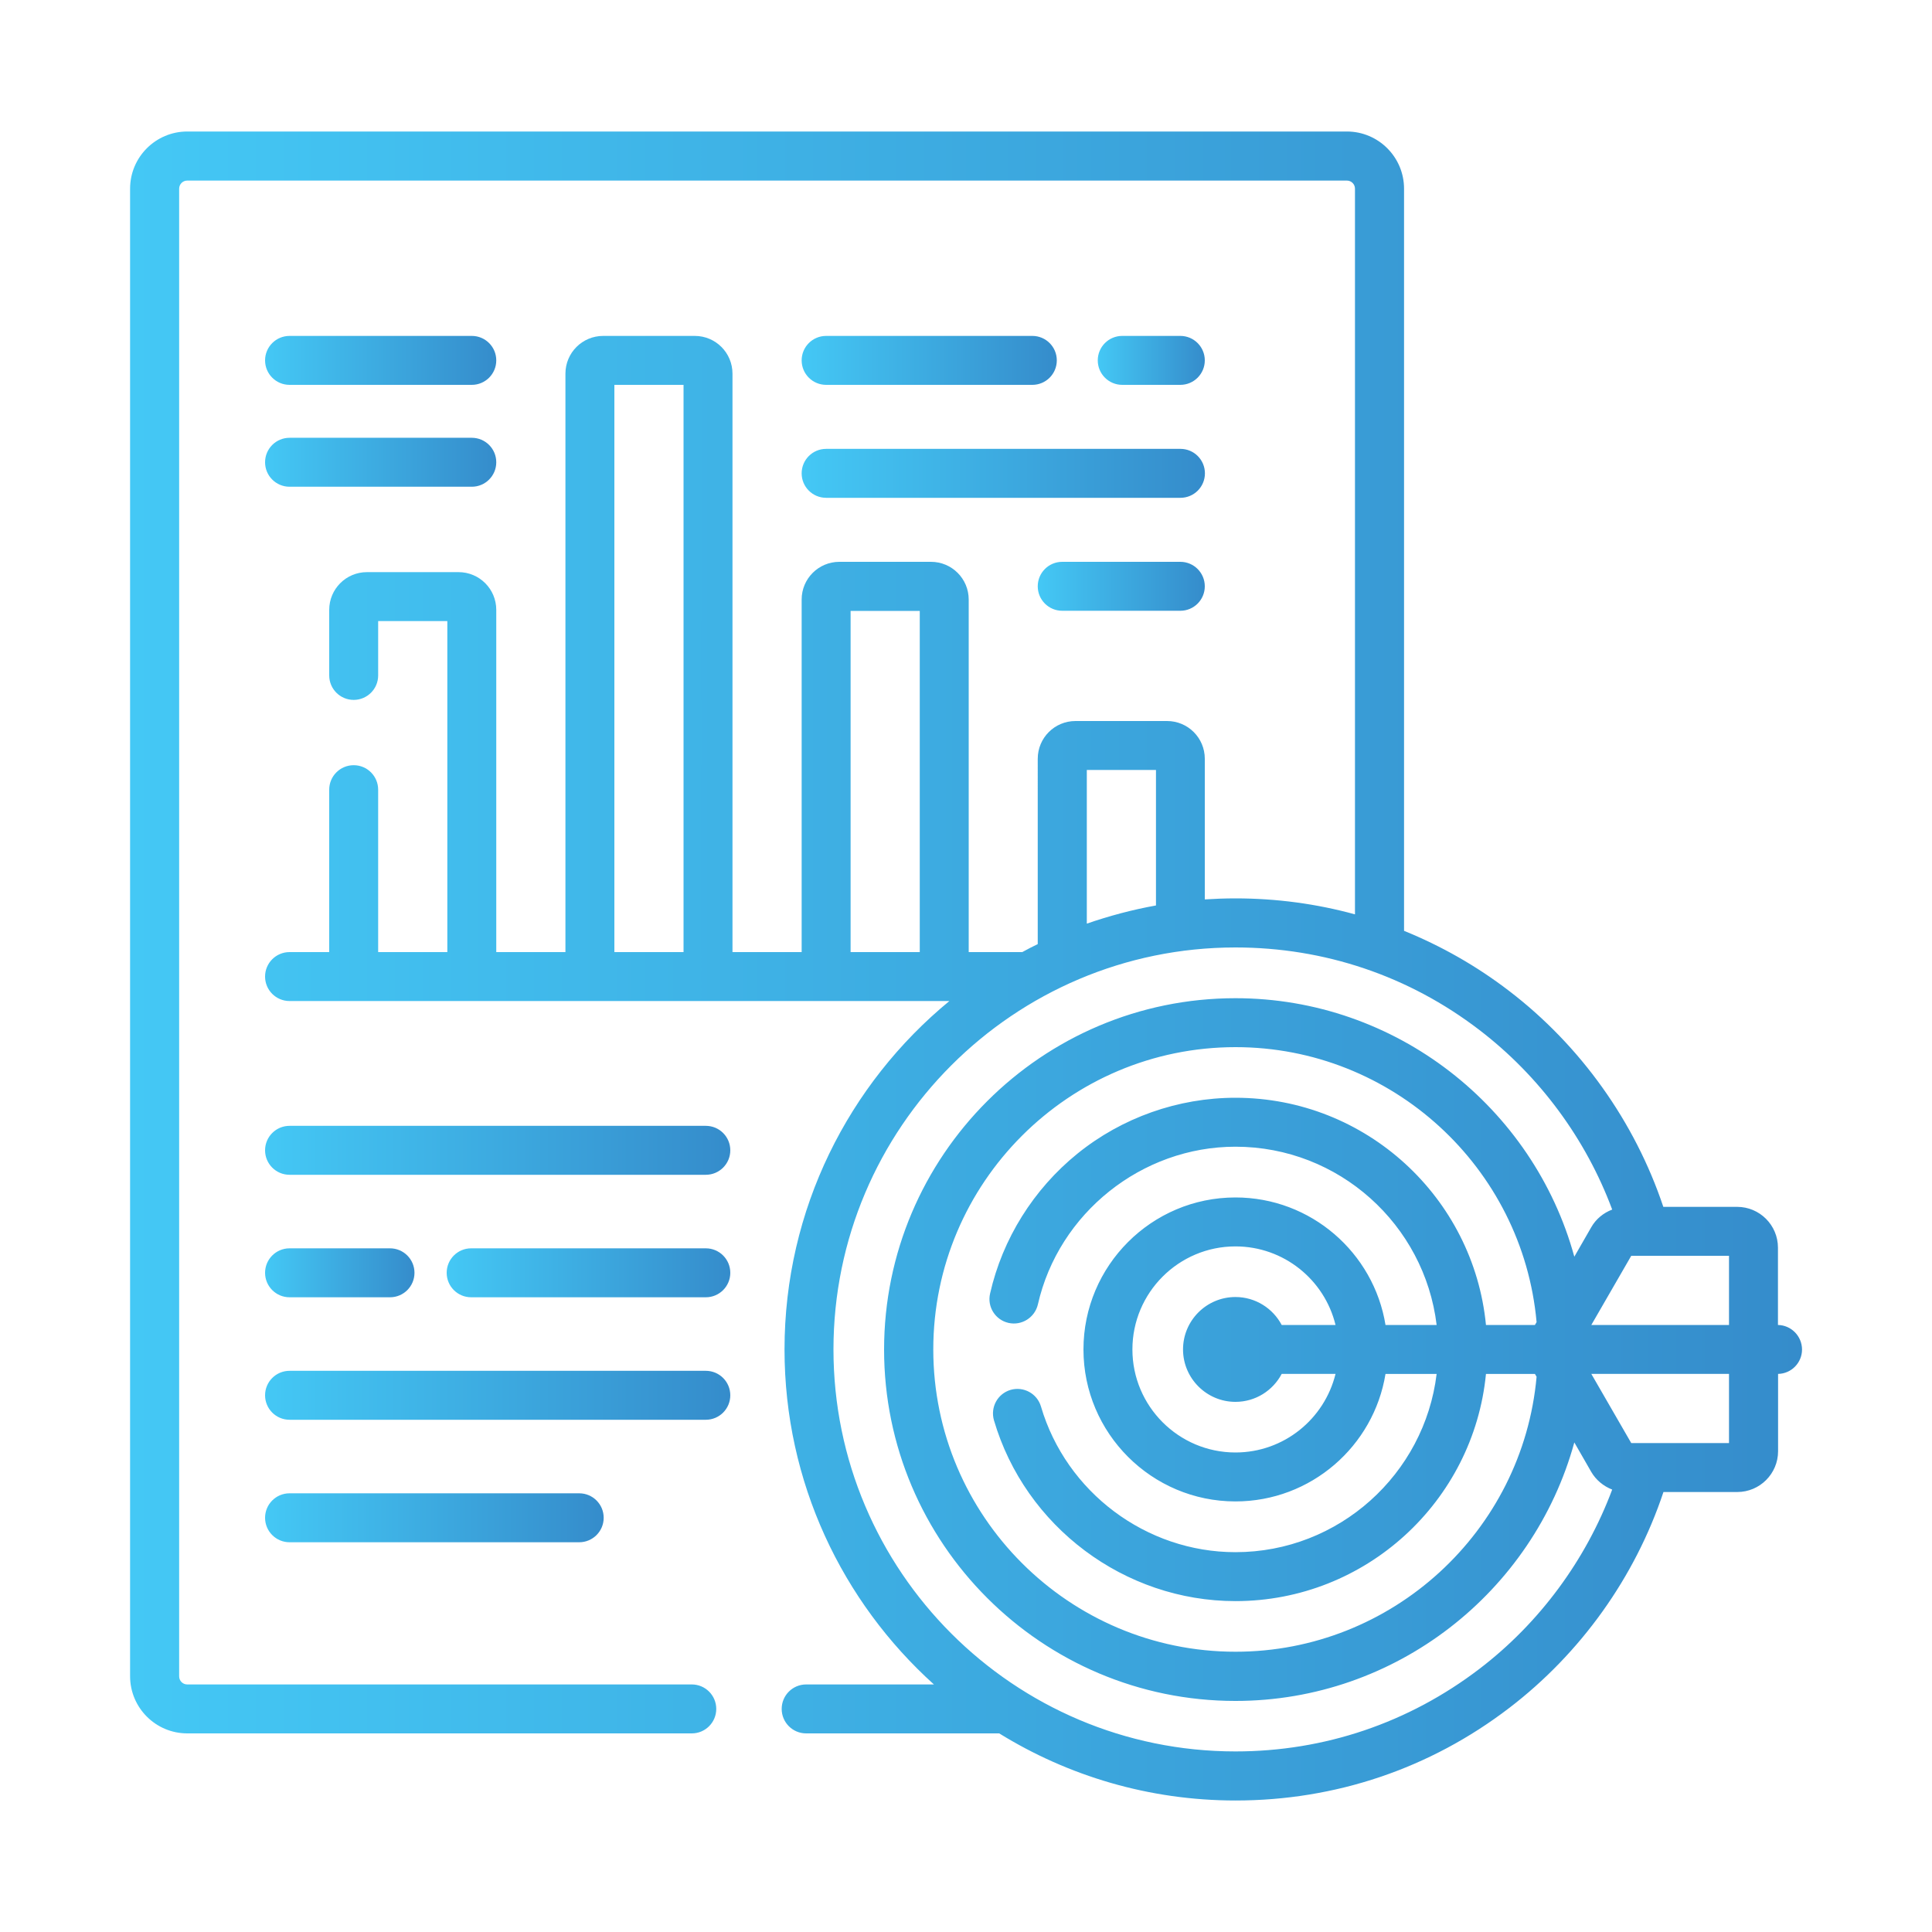 <?xml version="1.0" encoding="utf-8"?>
<!-- Generator: Adobe Illustrator 27.4.1, SVG Export Plug-In . SVG Version: 6.00 Build 0)  -->
<svg version="1.1" id="Layer_1" xmlns="http://www.w3.org/2000/svg" xmlns:xlink="http://www.w3.org/1999/xlink" x="0px" y="0px"
	 viewBox="0 0 150 150" style="enable-background:new 0 0 150 150;" xml:space="preserve">
<style type="text/css">
	.st0{fill:url(#SVGID_1_);}
	.st1{fill:url(#SVGID_00000067950723848474744410000005929355674101641915_);}
	.st2{fill-rule:evenodd;clip-rule:evenodd;fill:url(#SVGID_00000160170195954722163000000004952256207680852382_);}
	.st3{fill:url(#SVGID_00000085243823339569201790000000260372937746836918_);}
	.st4{fill:url(#SVGID_00000129916696589622261890000007003801806683908761_);}
	.st5{fill:url(#SVGID_00000138562912185362321780000001956894459769694131_);}
	.st6{fill:url(#SVGID_00000044859193925942727850000005195783183610622623_);}
	.st7{fill:url(#SVGID_00000054235842258379607910000008001345314330654600_);}
	.st8{fill:url(#SVGID_00000022554685884979834400000010745108033854426291_);}
	.st9{fill:url(#SVGID_00000119087123003085664140000009307161668532045489_);}
	.st10{fill:url(#SVGID_00000084502423245903696780000011593006586781664958_);}
	.st11{fill:url(#SVGID_00000042726535034574594580000005398940230789591208_);}
	.st12{fill:url(#SVGID_00000121987632124122694970000015974442854229061270_);}
	.st13{fill:url(#SVGID_00000011717389636004988850000011751803888139499407_);}
	.st14{fill:url(#SVGID_00000012466631151091387500000006436476024150824860_);}
	.st15{fill:url(#SVGID_00000162351490856051144270000007362075213010286252_);}
	.st16{fill:url(#SVGID_00000153690614840298831600000003008664843024427155_);}
	.st17{fill:url(#SVGID_00000132074975453074855440000012247687439802068159_);}
	.st18{fill:url(#SVGID_00000108279727040274342350000012995345561385923475_);}
	.st19{fill:url(#SVGID_00000024706950798072401940000012280271854263860618_);}
	.st20{fill:url(#SVGID_00000150814863208922794270000011152493994276563584_);}
	.st21{fill-rule:evenodd;clip-rule:evenodd;fill:url(#SVGID_00000032624325719886834570000017950500468737941141_);}
	.st22{fill:url(#SVGID_00000060003289572386845520000013685735407637473922_);}
	.st23{fill:url(#SVGID_00000075860397995130501710000012856275411199620789_);}
	.st24{fill:url(#SVGID_00000008853605612089929880000011767389766677117590_);}
	.st25{fill:url(#SVGID_00000165923908489802454870000013170477188862971521_);}
	.st26{fill:url(#SVGID_00000106137455296435328460000018310707885308778659_);}
	.st27{fill:url(#SVGID_00000062876429913671425950000011960042475868674702_);}
	.st28{fill:url(#SVGID_00000130620368961738768720000016284137244935927214_);}
	.st29{fill:url(#SVGID_00000011723243550510056500000002410886234210910640_);}
	.st30{fill:url(#SVGID_00000160173001402413348490000012796018035142045836_);}
	.st31{fill:url(#SVGID_00000161604476591877451650000007548736423930748093_);}
	.st32{fill:url(#SVGID_00000010988886445209075000000016340423353730055558_);}
	.st33{fill:url(#SVGID_00000055676580366923222750000007644985271524678843_);}
	.st34{fill:url(#SVGID_00000133491185390956417120000013960823213085421728_);}
	.st35{fill:#243C83;}
	.st36{fill:url(#SVGID_00000013904089452696725550000013460750839556997819_);}
	.st37{fill:url(#SVGID_00000128458320514507357770000017207465829391870634_);}
	.st38{fill:url(#SVGID_00000023978545758788316320000014521272266861567384_);}
	.st39{fill:url(#SVGID_00000116926681510431486200000005415169611549291690_);}
	.st40{fill:url(#SVGID_00000013155052166607470730000009315086132910304899_);}
	.st41{fill:url(#SVGID_00000157266631149278007850000004453959728985454722_);}
	.st42{fill:url(#SVGID_00000128480379156279732140000016494725114046257325_);}
	.st43{fill:url(#SVGID_00000083789589403623838970000018102278675568698551_);}
	.st44{fill:url(#SVGID_00000169534768195695815430000004986127645458162356_);}
	.st45{fill:url(#SVGID_00000041982737396334957460000015239170261993617053_);}
	.st46{fill:url(#SVGID_00000011751123906686539390000007302019635242359175_);}
	.st47{fill:url(#SVGID_00000031891333931397824040000000361577660516814252_);}
	.st48{fill:url(#SVGID_00000094605968487542377350000011291384155616806029_);}
	.st49{fill:url(#SVGID_00000136411120504847099240000005251943602106332079_);}
	.st50{fill:url(#SVGID_00000120521407524002595980000004411076114257463724_);}
	.st51{fill:url(#SVGID_00000096054731695897282770000010288990683901577346_);}
	.st52{fill:url(#SVGID_00000168092255529969940620000006734640011006300555_);}
	.st53{fill:url(#SVGID_00000015320912624387142760000012347892320317103502_);}
	.st54{fill-rule:evenodd;clip-rule:evenodd;fill:url(#SVGID_00000062182929209600549160000004716475937230887845_);}
	.st55{fill:url(#SVGID_00000077324775164342667740000014540491354685563273_);}
	.st56{fill:url(#SVGID_00000141413423010120800470000015010124255085764497_);}
	.st57{fill:url(#SVGID_00000109712683616329300250000006404455165969185968_);}
	.st58{fill:url(#SVGID_00000035527081438802896430000012199863273638888852_);}
	.st59{fill:url(#SVGID_00000014602892257091106740000013433765330992814264_);}
	.st60{fill:url(#SVGID_00000031916297178883435390000011101275769629426581_);}
	.st61{fill:url(#SVGID_00000152980894148399254580000016383454962416069804_);}
	.st62{fill:url(#SVGID_00000106828877662715219070000009847565139649590454_);}
	.st63{fill:url(#SVGID_00000166669362269197783660000016318866922038013374_);}
	.st64{fill:url(#SVGID_00000016033323815998764250000009725275099280634516_);}
	.st65{fill:url(#SVGID_00000170997447441986757930000011657931495636829606_);}
	.st66{fill:url(#SVGID_00000080927445413039375850000008444081543453544354_);}
	.st67{fill:url(#SVGID_00000041254852709066516630000010594833297045832092_);}
	.st68{fill:url(#SVGID_00000170237962099125735020000014301118677097462408_);}
	.st69{fill:url(#SVGID_00000089575252036383633270000014328190846942690750_);}
	.st70{fill:url(#SVGID_00000045587735839364170990000011635491717300158600_);}
	.st71{fill:url(#SVGID_00000008108388024475452910000014439211853355382183_);}
	.st72{fill:url(#SVGID_00000157282023484970529710000003926208995901285267_);}
	.st73{fill:url(#SVGID_00000169548561118233487800000010392799116810208431_);}
	.st74{fill:url(#SVGID_00000127723750414423500230000016901700645538467756_);}
	.st75{fill:url(#SVGID_00000125578792571655258410000000746442609369991556_);}
	.st76{fill:url(#SVGID_00000052094844441627809910000003851926764247471029_);}
	.st77{fill:url(#SVGID_00000129189809906564480540000005369439355723417480_);}
	.st78{fill:url(#SVGID_00000149351555628912544840000003634056000520670380_);}
	.st79{fill:url(#SVGID_00000040552456572770638050000010141490291596530877_);}
	.st80{fill:url(#SVGID_00000051378376713924876290000000899107160149149623_);}
	.st81{fill:url(#SVGID_00000085228311559606707850000012633069221885350313_);}
	.st82{fill:url(#SVGID_00000098192113486064157620000013612815041479910076_);}
	.st83{fill:url(#SVGID_00000085251844339654120630000007434401377197150372_);}
	.st84{fill:url(#SVGID_00000118381145009855870810000016093369635603755707_);}
	.st85{fill:url(#SVGID_00000024683251824763839470000011059110213557555641_);}
	.st86{fill:url(#SVGID_00000097488336167663546050000014469849562820225160_);}
	.st87{fill:url(#SVGID_00000031206166264267141360000016964586316938964098_);}
	.st88{fill:url(#SVGID_00000057833446890902478090000017578560064490349230_);}
	.st89{fill:url(#SVGID_00000129195961379936910850000016372368434478077323_);}
	.st90{fill:url(#SVGID_00000155862196387371240180000003554213364977543601_);}
	.st91{fill:url(#SVGID_00000004521721459986578020000001628171420739980965_);}
	.st92{fill:url(#SVGID_00000030464619202931464950000016014536844326631809_);}
	.st93{fill:url(#SVGID_00000013884576802484002030000010281627358580106130_);}
	.st94{fill:url(#SVGID_00000067218476077922374310000001723981585031828382_);}
	.st95{fill:url(#SVGID_00000039842501765216907170000014121182703615383222_);}
	.st96{fill:url(#SVGID_00000047773371847751779340000012947554918872208772_);}
	.st97{fill:url(#SVGID_00000127002274266411296430000015502957819701504938_);}
	.st98{fill:url(#SVGID_00000082345372725270813580000013173961470300425385_);}
	.st99{fill:url(#SVGID_00000034079052616326852930000003230962852611733395_);}
	.st100{fill:url(#SVGID_00000085242648211814771910000018311454444028480415_);}
	.st101{fill:url(#SVGID_00000043458585770265510570000007075953198964861103_);}
	.st102{fill:url(#SVGID_00000149343897616876011680000016319872483933280444_);}
	.st103{fill:url(#SVGID_00000173162622035236965510000002962256809584590745_);}
	.st104{fill:url(#SVGID_00000183221534159516868970000010249576725944116911_);}
	.st105{fill:url(#SVGID_00000055703551741615992340000012536936672400078471_);}
	.st106{fill:url(#SVGID_00000032639186158572419430000009903498364198882478_);}
	.st107{fill:url(#SVGID_00000131326799997651273310000007185728606802475960_);}
	.st108{fill:url(#SVGID_00000098900236559322665780000003803335881730355118_);}
	.st109{fill:url(#SVGID_00000095319381894875262100000007980034099749055667_);}
	.st110{fill:url(#SVGID_00000057110204083636088990000000431060630221409464_);}
	.st111{fill:url(#SVGID_00000098910276135548444010000016296548279006010044_);}
	.st112{fill:url(#SVGID_00000056409121650715733670000003456644547248380296_);}
	.st113{fill:url(#SVGID_00000072985661872914485780000012592726600337512594_);}
	.st114{fill:url(#SVGID_00000007430672108352665410000011606266469814811788_);}
	.st115{fill:url(#SVGID_00000111901501444036897530000009454842228629034924_);}
	.st116{fill:url(#SVGID_00000075863192511012659610000010564267891813159568_);}
	.st117{fill:url(#SVGID_00000116210612806663369190000014246231207105510308_);}
	.st118{fill:url(#SVGID_00000034805623522605375460000000112923614794839205_);}
	.st119{fill:url(#SVGID_00000179608628883000387950000013181336309568133282_);}
	.st120{fill:url(#SVGID_00000108989981011825425550000015668090415463114370_);}
	.st121{fill:url(#SVGID_00000183230107233804341000000000966923410398978971_);}
	.st122{fill:url(#SVGID_00000179634649243382986180000007487247178903371418_);}
	.st123{fill:url(#SVGID_00000054981824229870112400000011809783266453179265_);}
	.st124{fill:url(#SVGID_00000155132000854588958380000006340861535102676129_);}
	.st125{fill:url(#SVGID_00000072265966160459434770000006251339916683270035_);}
	.st126{fill:url(#SVGID_00000057852630130896980900000015626034758977256111_);}
	.st127{fill:url(#SVGID_00000142172981812417009240000011186316942738745527_);}
	.st128{fill:url(#SVGID_00000033357045654720705530000000170891820247046800_);}
	.st129{fill:url(#SVGID_00000157988211939981147600000009343276760108819876_);}
	.st130{fill:url(#SVGID_00000064352791569555425120000015010250486371816347_);}
	.st131{fill:url(#SVGID_00000018216726318955753440000010487604108319005593_);}
	.st132{fill:url(#SVGID_00000033359163022347429830000017320735957260041633_);}
	.st133{fill:url(#SVGID_00000040539964862355771290000017600315452984667782_);}
	.st134{fill:url(#SVGID_00000065758268821771292830000011081905053327157183_);}
	.st135{fill:url(#SVGID_00000176018276120424521670000000505044011371355544_);}
	.st136{fill:url(#SVGID_00000054977671305096808270000004192168539863361703_);}
	.st137{fill:url(#SVGID_00000157297685708428984190000000628322910588933293_);}
	.st138{fill:url(#SVGID_00000094579041138387489820000016860615622335280293_);}
	.st139{fill:url(#SVGID_00000017494772296393462850000007840973554355071114_);}
	.st140{fill:url(#SVGID_00000104692649513034617400000006415291102706100121_);}
	.st141{fill:url(#SVGID_00000018916723012203279070000008491277745022902692_);}
	.st142{fill:url(#SVGID_00000160182072560824550710000005912872792087111084_);}
	.st143{fill:url(#SVGID_00000178901023537535675780000018251484601116749211_);}
	.st144{fill:url(#SVGID_00000110454195573408967470000010075668972101772680_);}
	.st145{fill:url(#SVGID_00000169545873016612163050000004013479087450716586_);}
	.st146{fill:url(#SVGID_00000095321285922681495010000009679097810355987095_);}
	.st147{fill:url(#SVGID_00000076565241233370331320000011494139510574087821_);}
	.st148{fill:url(#SVGID_00000024697064788471714210000017151203432117538947_);}
	.st149{fill:url(#SVGID_00000116201505860149365360000011367038674289707666_);}
	.st150{fill:url(#SVGID_00000031189717744784710430000012661251910409936055_);}
	.st151{fill:url(#SVGID_00000090272201319884746390000001197073618083940255_);}
	.st152{fill:url(#SVGID_00000112615503978753043010000004160026001009827202_);}
	.st153{fill:url(#SVGID_00000054958581743450073250000017924390379564979880_);}
	.st154{fill:url(#SVGID_00000005243138156027199780000013365267673231278768_);}
	.st155{fill:url(#SVGID_00000132772732992871318260000003851318662584100267_);}
	.st156{fill:url(#SVGID_00000003793574473989179440000014890029180572966047_);}
	.st157{fill:url(#SVGID_00000051343206943278507580000011036842653645372804_);}
	.st158{fill-rule:evenodd;clip-rule:evenodd;fill:url(#SVGID_00000012463341815156155560000017461891609587374976_);}
	.st159{fill:url(#SVGID_00000128472504776468664800000002516362162167063487_);}
	.st160{fill:url(#SVGID_00000180330406302394513340000011684607206704325808_);}
	.st161{fill:url(#SVGID_00000142884331783871203990000001004247855276489136_);}
	.st162{fill:url(#SVGID_00000000921787244131430960000009811990511877675158_);}
	.st163{fill:url(#SVGID_00000039839584081159768850000014629359848967661744_);}
	.st164{fill:url(#SVGID_00000003794886900853212120000017388194670641802420_);}
	.st165{fill:url(#SVGID_00000009551063111724156160000004460266562419246468_);}
	.st166{fill:url(#SVGID_00000091013205721090835960000001313294016882515594_);}
	.st167{fill:url(#SVGID_00000026121386224254590250000006603645054969257912_);}
	.st168{fill:url(#SVGID_00000181087992240360727040000008668349729991540881_);}
	.st169{fill:url(#SVGID_00000112605870893613906710000008859585223142264448_);}
	.st170{fill:url(#SVGID_00000134949016320256007840000009294690391043779222_);}
	.st171{fill:url(#SVGID_00000073686838014394427520000006676849974699806642_);}
	.st172{fill:url(#SVGID_00000147190659972396463840000001378744102010679452_);}
	.st173{fill:url(#SVGID_00000038387249001358343820000015249076068992845985_);}
	.st174{fill:url(#SVGID_00000003092551563349454540000015630587307088904894_);}
	.st175{fill:url(#SVGID_00000154392758760608916670000002356826430580924831_);}
	.st176{fill:url(#SVGID_00000105403586015750671570000016464013821642787514_);}
	.st177{fill:url(#SVGID_00000159457796614637660220000005112439685953164432_);}
	.st178{fill:url(#SVGID_00000049187009613417275430000015840573078189412523_);}
	.st179{fill:url(#SVGID_00000173870798552372648690000018266907130036962439_);}
	.st180{fill:url(#SVGID_00000170959605491749928570000013513843754273339822_);}
	.st181{fill:url(#SVGID_00000009574874135702013900000009190502454368365733_);}
	.st182{fill:url(#SVGID_00000065076149662602231470000001750628498621789628_);}
	.st183{fill:url(#SVGID_00000016065711658598455960000016902272917830430104_);}
	.st184{fill:url(#SVGID_00000182506990171572931010000003001314805748011193_);}
	.st185{fill:url(#SVGID_00000006671420194999211340000001831152144815989894_);}
	.st186{fill:url(#SVGID_00000164513620356759800900000010387947467454580115_);}
	.st187{fill:url(#SVGID_00000046300987687436234390000013210067007331973515_);}
	.st188{fill:url(#SVGID_00000134210813062994169160000005264038939489973656_);}
	.st189{fill:url(#SVGID_00000094612770685286256590000009695929064789389738_);}
	.st190{fill:url(#SVGID_00000083808963308749891260000009096347217778243208_);}
	.st191{fill:url(#SVGID_00000024706557195091581210000000944854136662742161_);}
	.st192{fill:url(#SVGID_00000112598807272224556240000005297886648560442288_);}
	.st193{fill:url(#SVGID_00000056408890039632900490000014588241460816176292_);}
	.st194{fill:url(#SVGID_00000120532985962458245430000010817091764624441777_);}
	.st195{fill:url(#SVGID_00000003787414392376423330000001054515687832722099_);}
	.st196{fill:url(#SVGID_00000026140397582472728780000012812816511154524574_);}
	.st197{fill:url(#SVGID_00000051358946400464041130000017760259048955257007_);}
	.st198{fill:url(#SVGID_00000155844586275993728270000006030436942660744866_);}
	.st199{fill:url(#SVGID_00000003075357198439193010000014724347555370000798_);}
	.st200{fill:url(#SVGID_00000105393096015352534190000018072235918483812505_);}
	.st201{fill:url(#SVGID_00000148619223988099187580000004354380414714310055_);}
	.st202{fill:url(#SVGID_00000152232254389633965730000008287234360847975842_);}
	.st203{fill:url(#SVGID_00000054250072279105287200000018022229837662138282_);}
	.st204{fill:url(#SVGID_00000070839363616239776770000004357924047011042237_);}
	.st205{fill:url(#SVGID_00000165934392069395481360000004718763286960921236_);}
	.st206{fill:url(#SVGID_00000181780220179318953830000018164419956458372225_);}
	.st207{fill:url(#SVGID_00000145038008852573718040000009821990622967716002_);}
	.st208{fill:url(#SVGID_00000059291139495416642030000003003971119393032322_);}
	.st209{fill:url(#SVGID_00000098217665745303443240000016167245695944436402_);}
	.st210{fill:url(#SVGID_00000053513950580988220700000010140153099895505335_);}
	.st211{fill:url(#SVGID_00000161604790321751697940000001392858236641028504_);}
	.st212{fill:url(#SVGID_00000086650498521704345740000010627446260566946944_);}
	.st213{fill:url(#SVGID_00000110439712914949165910000001283733056596397995_);}
	.st214{fill:url(#SVGID_00000129898989084354553550000012832919744472344492_);}
	.st215{fill:url(#SVGID_00000012456129951183075710000007218017534998049681_);}
	.st216{fill:url(#SVGID_00000116195159758984607320000013801105096711609507_);}
	.st217{fill:url(#SVGID_00000072991169434859350250000013885537616038905017_);}
	.st218{fill:url(#SVGID_00000027573537926893463650000003707624068956342967_);}
	.st219{fill:url(#SVGID_00000086667094874837825720000006146372776240136064_);}
	.st220{fill:url(#SVGID_00000014633634224514226040000004833825172113091492_);}
	.st221{fill:url(#SVGID_00000102531967946164314110000007490989665915904413_);}
	.st222{fill:url(#SVGID_00000075863786215796199450000017000540669582226358_);}
	.st223{fill:url(#SVGID_00000114782092733142687720000017953537788510902920_);}
	.st224{fill:url(#SVGID_00000021116010029135956900000013519899187804837054_);}
	.st225{fill:url(#SVGID_00000097478294789782948070000009723592978745960354_);}
	.st226{fill:url(#SVGID_00000127026975592520086560000011243976267508876450_);}
	.st227{fill:url(#SVGID_00000179623072921575229870000017709003661997911483_);}
	.st228{fill:url(#SVGID_00000035507733996172504100000011084755052631785868_);}
	.st229{fill:url(#SVGID_00000023280074600826658650000007437089033847253674_);}
	.st230{fill:url(#SVGID_00000115482623822711904960000015723026290481797506_);}
	.st231{fill:url(#SVGID_00000149370243279931886540000004267457388286375082_);}
	.st232{fill:url(#SVGID_00000103967189847564425200000005145166466192644026_);}
	.st233{fill:url(#SVGID_00000107571105523835451980000000421764464384387481_);}
	.st234{fill:url(#SVGID_00000019649893435970852420000008778625101597200773_);}
	.st235{fill:url(#SVGID_00000008862579446771119790000013248835043220831104_);}
	.st236{fill:url(#SVGID_00000107570099318747569150000012867729172371556754_);}
	.st237{fill:url(#SVGID_00000108292159647836172180000000332638585509687686_);}
	.st238{fill:url(#SVGID_00000047017624779629871040000013133768888209657236_);}
	.st239{fill:url(#SVGID_00000052104065835180422660000012468355745877475217_);}
	.st240{fill-rule:evenodd;clip-rule:evenodd;fill:url(#SVGID_00000029761730213748401380000004483210632838090376_);}
	.st241{fill:url(#SVGID_00000072971133461916430580000008270738253280733824_);}
	.st242{fill:url(#SVGID_00000125571625200262143380000009369997592258439321_);}
	.st243{fill:url(#SVGID_00000091011331977976363250000006431678290192554419_);}
	.st244{fill:url(#SVGID_00000098943801743462367680000017720057835417185956_);}
	.st245{fill:url(#SVGID_00000090268551205490073780000009045664510246607030_);}
	.st246{fill:url(#SVGID_00000083064639719025197580000010404069719852733315_);}
	.st247{fill:url(#SVGID_00000015343457117445415060000004140638878518903736_);}
	.st248{fill:url(#SVGID_00000008867637523286138340000010629673939872442506_);}
	.st249{fill:url(#SVGID_00000123406280965431354050000008524009475154932919_);}
	.st250{fill:url(#SVGID_00000088819871512532976750000001928995763677409443_);}
	.st251{fill:url(#SVGID_00000121237999457252206540000016952273413144085632_);}
	.st252{fill:url(#SVGID_00000137103622248244279340000011667173461190043834_);}
	.st253{fill:url(#SVGID_00000156584543904811035770000012923302565750190745_);}
	.st254{fill:url(#SVGID_00000076603220401627980970000002021346948626130595_);}
	.st255{fill:url(#SVGID_00000168814936785137412850000000077458620418373813_);}
	.st256{fill:url(#SVGID_00000068656183780291585210000017123799614841186471_);}
	.st257{fill:url(#SVGID_00000096769411689587164320000001596497662635657097_);}
	.st258{fill:url(#SVGID_00000085962200960250218890000001854159543665092797_);}
	.st259{fill:url(#SVGID_00000087389296415175570010000001571735939332832386_);}
	.st260{fill:url(#SVGID_00000026149731284751662560000005979703647847829430_);}
	.st261{fill:url(#SVGID_00000064323841778017094700000000593984490673768118_);}
	.st262{fill:url(#SVGID_00000022560257755101514240000015726867200027799484_);}
	.st263{fill:url(#SVGID_00000007409914864353818460000009361245244937059752_);}
	.st264{fill:url(#SVGID_00000051342628969783305630000007429265315978863286_);}
	.st265{fill:url(#SVGID_00000121253192697657020410000001843783890134644354_);}
	.st266{fill:url(#SVGID_00000088119962452452567830000002621568564038357164_);}
	.st267{fill:url(#SVGID_00000089539751927056479640000017346704359505738395_);}
	.st268{fill:url(#SVGID_00000101090505719260725600000007250403504946534288_);}
	.st269{fill:url(#SVGID_00000129194089639640899360000010315970654474403977_);}
	.st270{fill:url(#SVGID_00000150097894036945140220000001705932864805993370_);}
	.st271{fill:url(#SVGID_00000051348680803729530190000015219802235773228718_);}
	.st272{fill:url(#SVGID_00000119118675434642138400000016199729224255243145_);}
	.st273{fill:url(#SVGID_00000034059004367417294890000013234330581673447605_);}
	.st274{fill:url(#SVGID_00000011735218800600691860000011786152541423907236_);}
	.st275{fill:url(#SVGID_00000015340979078522773710000001089328651992318888_);}
	.st276{fill:url(#SVGID_00000011021701839086802420000017233427702930953612_);}
	.st277{fill:url(#SVGID_00000058567541769072718580000004557098461229786527_);}
	.st278{fill:url(#SVGID_00000095320576652687902400000008913586658113180587_);}
	.st279{fill:url(#SVGID_00000151538695059480973550000007304513404010715780_);}
	.st280{fill:url(#SVGID_00000178899395154562408050000002082170532111401600_);}
	.st281{fill:url(#SVGID_00000072271309815115452010000006121036192380368574_);}
	.st282{fill:url(#SVGID_00000099649724761777770020000012057213231555611564_);}
	.st283{fill:url(#SVGID_00000056427469297532707300000003721028492210340285_);}
	.st284{fill:url(#SVGID_00000052798081998315371110000013560795501777637514_);}
	.st285{fill:url(#SVGID_00000006693217924432665880000013840104332509541054_);}
	.st286{fill:url(#SVGID_00000028306936462035751440000013053721727113289352_);}
	.st287{fill-rule:evenodd;clip-rule:evenodd;fill:url(#SVGID_00000145740446425049861850000000848897083404138415_);}
	.st288{fill-rule:evenodd;clip-rule:evenodd;fill:url(#SVGID_00000047753517840344171050000002785419656380527294_);}
	.st289{fill-rule:evenodd;clip-rule:evenodd;fill:url(#SVGID_00000065791529459474864750000010846724566304236161_);}
	.st290{fill-rule:evenodd;clip-rule:evenodd;fill:url(#SVGID_00000026143100106370256920000015107566563036051386_);}
	.st291{fill-rule:evenodd;clip-rule:evenodd;fill:url(#SVGID_00000167370901614931355650000001468203784926014107_);}
	.st292{fill:url(#SVGID_00000085241903830398686960000018334537609600057016_);}
	.st293{fill:url(#SVGID_00000005247531289951393600000016872225758810055058_);}
	.st294{fill:url(#SVGID_00000116917123222097049110000017405266268956526217_);}
	.st295{fill:url(#SVGID_00000045616771679138366520000011390660444030591118_);}
	.st296{fill:url(#SVGID_00000057830312248533184430000017343444734621313710_);}
	.st297{fill:url(#SVGID_00000049919310871710803200000007164638934708092822_);}
	.st298{fill:url(#SVGID_00000078729345781366546760000002200353388316317084_);}
	.st299{fill:url(#SVGID_00000010296581532596134720000000247938842403648139_);}
	.st300{fill:url(#SVGID_00000098915634384150221460000013914955284856009605_);}
	.st301{fill:url(#SVGID_00000130617227599602169750000001604230258903942570_);}
	.st302{fill:url(#SVGID_00000170969944478827672870000004042834723060440710_);}
	.st303{fill:url(#SVGID_00000057828615973244887270000006943426013843688609_);}
	.st304{fill:url(#SVGID_00000070105227927637901760000015596738973001402531_);}
	.st305{fill:url(#SVGID_00000170958678748391019070000009640921432768577194_);}
	.st306{fill:url(#SVGID_00000083808757313793050540000010257059425388629428_);}
	.st307{fill:url(#SVGID_00000036952810261990503890000003799175260113446805_);}
	.st308{fill:url(#SVGID_00000080898912957266981710000010189482184344294814_);}
	.st309{fill:url(#SVGID_00000123409897300510060350000014021938320618850444_);}
	.st310{fill:url(#SVGID_00000106114404315268229380000002725116268266366340_);}
	.st311{fill:url(#SVGID_00000121983136350959011010000012273761173745517970_);}
	.st312{fill:url(#SVGID_00000001635562455120218670000007798846267993958530_);}
	.st313{fill:url(#SVGID_00000168115107587885566230000001626021197954853770_);}
	.st314{fill:url(#SVGID_00000042737481196661541280000005509896217509329580_);}
	.st315{fill:url(#SVGID_00000111907478852672282880000017195623360628703672_);}
	.st316{fill:url(#SVGID_00000123408495294607430330000003973760084145678984_);}
	.st317{fill:url(#SVGID_00000031207636728948124440000006195506065927759775_);}
	.st318{fill:url(#SVGID_00000049213978792461529660000016532517475274539668_);}
	.st319{fill:url(#SVGID_00000050638328830820836390000009240042762868516265_);}
	.st320{fill:url(#SVGID_00000106857971686520545160000008584963171821219514_);}
	.st321{fill:url(#SVGID_00000116942478729520678960000007979626833593409959_);}
	.st322{fill:url(#SVGID_00000170981581331982978430000009558472428369994117_);}
	.st323{fill:url(#SVGID_00000056389244562532159470000001705092006709223354_);}
	.st324{fill:url(#SVGID_00000109716276846983967290000015734671036579891850_);}
	.st325{fill:url(#SVGID_00000182497519931055123450000017715350856017666959_);}
	.st326{fill:url(#SVGID_00000107560029568176493070000008289359106162360999_);}
	.st327{fill:url(#SVGID_00000096039973019182219110000016534429545005115582_);}
	.st328{fill:url(#SVGID_00000150807462466732180010000016439154070400592015_);}
	.st329{fill:url(#SVGID_00000059297406626499550310000011639812706694697404_);}
	.st330{fill:url(#SVGID_00000086665552067229371570000004117397397467253158_);}
	.st331{fill:url(#SVGID_00000182491287990059778130000014397120619068967609_);}
	.st332{fill:url(#SVGID_00000030459714228690246550000003840586308796216982_);}
	.st333{fill:url(#SVGID_00000166651063093416221110000002204158586780166569_);}
	.st334{fill:url(#SVGID_00000097459795931455425540000012781803750782384040_);}
	.st335{fill:url(#SVGID_00000104694497629010558380000008151787792961913776_);}
	.st336{fill:url(#SVGID_00000157309866363580258230000009046698321053392534_);}
	.st337{fill:url(#SVGID_00000113340138436921636980000001272865133759385730_);}
	.st338{fill:url(#SVGID_00000163785982361996713930000016759903272094871949_);}
	.st339{fill:url(#SVGID_00000123423612960737350780000000302416747450947501_);}
	.st340{fill:url(#SVGID_00000020396984605212154780000016967754458203316629_);}
	.st341{fill:url(#SVGID_00000039826976440410906000000018151005713825782664_);}
	.st342{fill:url(#SVGID_00000013187914687079695280000016261921731751208890_);}
	.st343{fill:url(#SVGID_00000018919215821820476890000002723041643058090394_);}
	.st344{fill:url(#SVGID_00000181774655097759055830000007714798244380575902_);}
	.st345{fill:url(#SVGID_00000137096438101426782800000002461774862399945881_);}
	.st346{fill:url(#SVGID_00000009559623732281122880000002246207842503027896_);}
	.st347{fill:url(#SVGID_00000147935326488695686440000013322079157252280767_);}
	.st348{fill:url(#SVGID_00000179625532987047870270000011015324985852052886_);}
	.st349{fill:url(#SVGID_00000103960658544574158400000016912559538089949063_);}
	.st350{fill:url(#SVGID_00000018951080490921181270000004667375922556887735_);}
	.st351{fill:url(#SVGID_00000151513583247420816860000015745620065973319575_);}
	.st352{fill:url(#SVGID_00000111908719084169062790000013426395797532923070_);}
	.st353{fill:url(#SVGID_00000162329117549687717450000002277188705309111971_);}
	.st354{fill:url(#SVGID_00000144303069860995121950000007058896842121068975_);}
	.st355{fill:url(#SVGID_00000168839121585157023570000003004765621733602198_);}
	.st356{fill:url(#SVGID_00000023269217885954316670000008713236801832163749_);}
	.st357{fill:url(#SVGID_00000124861446360187530030000000562075787349573772_);}
	.st358{fill:url(#SVGID_00000004544419282230081240000015502202384708374718_);}
	.st359{fill:url(#SVGID_00000062901463588555540460000002866958372417205139_);}
	.st360{fill:url(#SVGID_00000122715063082451609080000003142103713541070521_);}
	.st361{fill:url(#SVGID_00000000216620217075836990000007784556720192085383_);}
	.st362{fill:url(#SVGID_00000068672157266745639590000008011663559592575136_);}
	.st363{fill:url(#SVGID_00000139997329678224730700000014832606621043749269_);}
	.st364{fill:url(#SVGID_00000040565409351601481090000004745838630240639146_);}
	.st365{fill:url(#SVGID_00000109020131031596146280000005805707121968658851_);}
	.st366{fill:url(#SVGID_00000082362873476627246990000010464333728965500312_);}
	.st367{fill:url(#SVGID_00000022562384015698621330000012202834698929404043_);}
	.st368{fill:url(#SVGID_00000011018104718976475000000016539576364283179938_);}
	.st369{fill:url(#SVGID_00000155851583375132847500000014448759717215077808_);}
	.st370{fill:url(#SVGID_00000002351615940635578390000009333218924480549820_);}
	.st371{fill:url(#SVGID_00000162319035365984006870000004236613736576965544_);}
	.st372{fill:url(#SVGID_00000041265462355121632480000011191203957122378145_);}
	.st373{fill:url(#SVGID_00000089551887620193567330000016338122651504481722_);}
	.st374{fill:url(#SVGID_00000094577572347413504890000007373800596919600032_);}
	.st375{fill:url(#SVGID_00000150068203363960764850000016741157008590825394_);}
	.st376{fill:url(#SVGID_00000183927383773378358920000000834022303924411010_);}
	.st377{fill:url(#SVGID_00000100370986921521786000000005458470652297700527_);}
	.st378{fill:url(#SVGID_00000178199002132640586460000017755278526017012894_);}
	.st379{fill:url(#SVGID_00000001647683614151805360000005213977022694587838_);}
	.st380{fill:url(#SVGID_00000141435297235926904410000006779413981561858448_);}
	.st381{fill:url(#SVGID_00000155142500238876102830000013895392954140641697_);}
	.st382{fill:url(#SVGID_00000127729764177385371730000016837952074674991524_);}
	.st383{fill:url(#SVGID_00000016765156049462401030000010116028953137904262_);}
	.st384{fill:url(#SVGID_00000075867503270556237060000014933341862780086173_);}
	.st385{fill:url(#SVGID_00000140711981394334173800000000800462293667533964_);}
	.st386{fill:url(#SVGID_00000129915090204314921830000015038434821627721634_);}
	.st387{fill:url(#SVGID_00000138568902464094606770000005668733627142127795_);}
	.st388{fill:url(#SVGID_00000019648582276593679510000002520100750268571550_);}
	.st389{fill:url(#SVGID_00000072259039048145156890000000765607872091984771_);}
	.st390{fill:url(#SVGID_00000165218001293086398990000009513002605512110507_);}
	.st391{fill:url(#SVGID_00000092441302185364576380000010754036302288368769_);}
	.st392{fill:url(#SVGID_00000127739099643093075480000004543475929129888641_);}
	.st393{fill:url(#SVGID_00000163067568226892214040000008235986055634076550_);}
	.st394{fill:url(#SVGID_00000171696279416509448490000014285799526847248796_);}
	.st395{fill:url(#SVGID_00000073719292272164060300000010827020262130324614_);}
	.st396{fill:url(#SVGID_00000006694665674371611970000016946972953365195176_);}
	.st397{fill:url(#SVGID_00000023263363041608280790000006171305278823964322_);}
	.st398{fill:url(#SVGID_00000144316777214009999420000016510210322981654460_);}
	.st399{fill:url(#SVGID_00000034806368322326843680000017263550414581803915_);}
	.st400{fill:url(#SVGID_00000080207275133960538590000013038757298688533414_);}
	.st401{fill:url(#SVGID_00000049926865185983669930000005906172907610077355_);}
	.st402{fill:url(#SVGID_00000138553432411175756900000016489454573581162144_);}
	.st403{fill:url(#SVGID_00000129197754540372475240000002342469606546049180_);}
	.st404{fill:url(#SVGID_00000099653669621596415990000010326137596895869073_);}
	.st405{fill:url(#SVGID_00000163041159095454579090000001013927754247454867_);}
	.st406{fill:#FFFFFF;}
	.st407{fill:url(#SVGID_00000039106744279426723070000003313458559139252622_);}
	.st408{fill:url(#SVGID_00000007424048642962095260000014748041914026567586_);}
	.st409{fill:url(#SVGID_00000183248407022782703380000008191885100417972376_);}
	.st410{fill:url(#SVGID_00000047766745000271157990000003124988961968415153_);}
	.st411{fill:url(#SVGID_00000049903201535075082460000013680938464942116238_);}
	.st412{fill:url(#SVGID_00000103964791648825422630000002498704008946640278_);}
	.st413{fill:url(#SVGID_00000005241561862783630820000008296097449211805077_);}
	.st414{fill:url(#SVGID_00000057864276258629695180000001194784778023575740_);}
	.st415{fill:url(#SVGID_00000102521723406730319110000003568302058335915910_);}
	.st416{opacity:0.5;fill:url(#SVGID_00000040543293816408284210000012453895587219349645_);}
	.st417{fill:url(#SVGID_00000080191674749689034760000007303811036855906952_);}
	.st418{fill:url(#SVGID_00000093893328734708551450000017946342383582889398_);}
	.st419{fill:url(#SVGID_00000179632787251131048220000000620654428067506106_);}
	.st420{fill:url(#SVGID_00000134216420816355608490000016345491817919312273_);}
	.st421{fill:#253C83;}
	.st422{fill:url(#SVGID_00000129167296038107467490000009351105021325083530_);}
	.st423{opacity:0.5;fill:url(#SVGID_00000029014969729532262570000012299600054743914173_);}
	.st424{fill:#27397C;}
	.st425{opacity:0.5;}
	.st426{fill:url(#SVGID_00000026153111220966895880000017045943754491889848_);}
	.st427{fill:url(#SVGID_00000000937640436824512620000008942562498008159634_);}
	.st428{fill:url(#SVGID_00000152249729267354519150000005744257063914466470_);}
	.st429{fill:url(#SVGID_00000145745734653748061350000005452550919714148999_);}
	.st430{fill:url(#SVGID_00000128457813374504852540000000469785100172281222_);}
	.st431{opacity:0.42;fill:#B3B2B3;}
	.st432{fill:#232162;}
	.st433{opacity:0.7;fill:url(#SVGID_00000075868632578427435230000002269030874529040565_);}
	.st434{opacity:0.7;fill:url(#SVGID_00000128483963421754882450000012823878614100918462_);}
	.st435{fill:url(#SVGID_00000110466674225345377000000000914146412644526776_);}
	.st436{fill:#253D81;}
	.st437{fill:url(#SVGID_00000136408825667358865600000009553453668614958003_);}
	.st438{opacity:0.31;fill:#B3B2B3;}
	.st439{fill:url(#SVGID_00000066499462651184461850000012982407720679558020_);}
	.st440{fill:url(#SVGID_00000059290371359712247160000018068587387339788210_);}
	.st441{fill:url(#SVGID_00000027575551042718740820000015220157025982950785_);}
	.st442{fill:url(#SVGID_00000094577904968306479460000000865625189086421947_);}
	.st443{fill:url(#SVGID_00000112613160357923908370000007173373259602389947_);}
	.st444{fill:url(#SVGID_00000181079060346886716730000000776719892172565668_);}
	.st445{fill:url(#SVGID_00000052793151024450088410000011945382788576981411_);}
	.st446{fill:url(#SVGID_00000034805136777025260600000018235194742770915251_);}
	.st447{fill:url(#SVGID_00000180344881440844981810000016824976723079493790_);}
	.st448{fill:url(#SVGID_00000151519095593380469890000000317236987359488958_);}
	.st449{fill:url(#SVGID_00000121998022206047674130000010037034385772574850_);}
	.st450{fill:url(#SVGID_00000071517933661452515010000008094914243677851777_);}
	.st451{fill:url(#SVGID_00000101792078754249566370000009651256843952848778_);}
	.st452{fill:url(#SVGID_00000051348577262840604310000006700178322232844719_);}
	.st453{fill:url(#SVGID_00000111913294229541531790000000626502255896047522_);}
	.st454{fill:url(#SVGID_00000167388147423226112690000016414531216280077226_);}
	.st455{fill:url(#SVGID_00000047047271152593397890000004795149729175467432_);}
	.st456{fill:url(#SVGID_00000036249423791835151270000004369876877789512867_);}
	.st457{fill:url(#SVGID_00000001661771516575704810000001705727571192303780_);}
	.st458{fill:url(#SVGID_00000030482764460397590780000000332337158294988697_);}
	.st459{fill:url(#SVGID_00000093871937501128326950000015704512877604889733_);}
	.st460{fill:url(#SVGID_00000036253537716177056850000002545844981010422192_);}
	.st461{fill-rule:evenodd;clip-rule:evenodd;fill:url(#SVGID_00000068649422198970533620000006553352378577239484_);}
	.st462{fill:url(#XMLID_00000153702231622473107150000014954926427752498843_);}
	.st463{fill:url(#XMLID_00000106862574050603076110000008829150259639331253_);}
	.st464{fill:url(#XMLID_00000038386263495743072790000009145229684964560263_);}
	.st465{fill:url(#XMLID_00000047026495410225946880000013816671699404957861_);}
	.st466{fill:url(#XMLID_00000053507922870850114150000013650243856195371694_);}
	.st467{fill:url(#XMLID_00000089565331925838686650000007494251329636359346_);}
	.st468{fill:url(#XMLID_00000006704264140041457570000011510489548533896853_);}
	.st469{fill:url(#XMLID_00000027591432128885532270000013895935342100836750_);}
	.st470{fill:url(#XMLID_00000148620314445048032660000009938529814367089579_);}
	.st471{fill:url(#XMLID_00000165219436015648099640000017949429357734717333_);}
	.st472{fill:url(#XMLID_00000166650855023055438740000002003914316386197436_);}
	.st473{fill:url(#XMLID_00000060738428828132462710000000447992072503649924_);}
	.st474{fill:url(#XMLID_00000127760399523167559100000015562205194237600959_);}
	.st475{fill:url(#XMLID_00000134231879347369166290000012048984737441465257_);}
	.st476{fill:url(#XMLID_00000165235772596041488800000002952928247392474269_);}
	.st477{fill:url(#XMLID_00000172414575750136039910000006825710736677931421_);}
	.st478{fill:url(#XMLID_00000108999696962259790560000018070880518258507700_);}
	.st479{fill:url(#SVGID_00000054959396711961390350000006771707480140817578_);}
	.st480{fill:url(#SVGID_00000061432556217744659070000008502582142581520826_);}
	.st481{fill:url(#SVGID_00000016077621146176040500000010257184560679573150_);}
	.st482{fill:url(#SVGID_00000125579851920339397240000001145996753249042110_);}
	.st483{fill:url(#SVGID_00000005241389407418878760000007366250671362077087_);}
	.st484{fill:url(#SVGID_00000049194002814809493830000005488652999735720078_);}
	.st485{fill:url(#SVGID_00000097482641677808855300000011269070655540235709_);}
	.st486{fill:url(#SVGID_00000142151276106239237000000003139040607673119877_);}
	.st487{fill:url(#SVGID_00000129206119454497831640000004188375338942008741_);}
	.st488{fill:url(#SVGID_00000101783193328903780170000018217049583706072500_);}
	.st489{fill:url(#SVGID_00000054964135732128040110000015892189232928417690_);}
	.st490{fill:url(#SVGID_00000106120223912119752100000002085642237508799399_);}
	.st491{fill:url(#SVGID_00000142156851583245241960000017001120674751851440_);}
	.st492{fill:url(#SVGID_00000158720429696075861000000007249271136379597216_);}
	.st493{fill:url(#SVGID_00000090262737423538143350000003493139939372306330_);}
	.st494{fill:url(#SVGID_00000052073827417057507370000013057268813990450571_);}
	.st495{fill:url(#SVGID_00000108999861672903787130000013297332064529755296_);}
	.st496{fill:url(#SVGID_00000152961057989818416950000004805514281368399021_);}
	.st497{fill:url(#SVGID_00000036239253031591478040000011627338145539082155_);}
	.st498{fill:url(#SVGID_00000069367109678336222100000005876277605307469975_);}
	.st499{fill:url(#SVGID_00000137122748383086498370000013373087615759015863_);}
	.st500{fill:url(#SVGID_00000160904823900156103380000016392781717079983249_);}
	.st501{fill:url(#SVGID_00000013905350592150790840000014807238453909090480_);}
	.st502{fill:url(#SVGID_00000128457234687073612790000011785935679201462456_);}
	.st503{fill:url(#SVGID_00000090270896912293149590000001346403439545947295_);}
	.st504{fill:url(#SVGID_00000173121238929754902660000010769872320944732846_);}
	.st505{fill:url(#SVGID_00000123438016778435786000000007005488506404095908_);}
	.st506{fill:url(#SVGID_00000044164703131878523150000004462757433643720838_);}
	.st507{fill:url(#SVGID_00000119808733218289710160000005010650490783762342_);}
	.st508{fill:url(#SVGID_00000102534922214374747310000000627926031497447321_);}
	.st509{fill:url(#SVGID_00000103251245075829024950000008730408737146033567_);}
	.st510{fill:url(#SVGID_00000183250438538948397510000017369251162208641424_);}
	.st511{fill:url(#SVGID_00000011724702896019766100000000232749556605687192_);}
	.st512{fill:url(#SVGID_00000054242912351844339270000010080582866801590657_);}
	.st513{fill:url(#SVGID_00000019658663254983899490000015210834965406906013_);}
	.st514{fill:url(#SVGID_00000130609626158143339910000015565982343360093094_);}
	.st515{fill:url(#SVGID_00000083797503858257382440000013418610955851155865_);}
	.st516{fill:url(#SVGID_00000039127353056345505170000011373707694565003670_);}
	.st517{fill:url(#SVGID_00000055678444406866966600000002413046026084757663_);}
	.st518{fill:url(#SVGID_00000137104171174456730100000013194066528609385603_);}
	.st519{fill:url(#SVGID_00000183927646995237829940000005656941090226000303_);}
	.st520{fill:url(#SVGID_00000180341896163367368930000015919406659321733041_);}
	.st521{fill:url(#SVGID_00000011012152517007749730000015490327221112798624_);}
	.st522{fill:url(#SVGID_00000054964063876384943640000011634316667822210466_);}
	.st523{fill:url(#SVGID_00000078762272677165910010000018329343178149941126_);}
	.st524{fill:url(#SVGID_00000090279021178893262840000012033095573704725377_);}
	.st525{fill:url(#SVGID_00000062154333741581752850000009717552387800071841_);}
	.st526{fill:url(#SVGID_00000066505861634094776690000001176543561109197494_);}
	.st527{fill:url(#SVGID_00000173844572707054761170000011384773198606806957_);}
	.st528{fill:url(#SVGID_00000146459561784656948960000008804675111989321654_);}
	.st529{fill:url(#SVGID_00000084505552160937746530000014809587898751027121_);}
	.st530{fill:url(#SVGID_00000106825966895252189170000014923986135967431583_);}
	.st531{fill:url(#SVGID_00000074437228871911342220000002195229840605600656_);}
	.st532{fill:url(#SVGID_00000011728494638035035610000014215351639975447445_);}
	.st533{fill:url(#SVGID_00000158004009273914080190000004697357038053531303_);}
	.st534{fill:url(#SVGID_00000082350913268135037490000003802214433138107557_);}
	.st535{fill:url(#SVGID_00000127738232315643924810000004738822654835182478_);}
	.st536{fill:url(#SVGID_00000104701853567350823990000008765833700267408003_);}
	.st537{fill:url(#SVGID_00000057837519188745969340000005697928836265410192_);}
	.st538{fill:url(#SVGID_00000013185680881032423080000017735603219057007011_);}
	.st539{fill:url(#SVGID_00000048502829969953677490000012469467997469336477_);}
	.st540{fill:url(#SVGID_00000089551978800138220350000006161014175745059763_);}
	.st541{fill:url(#SVGID_00000052809288570126595660000009608201347174981513_);}
	.st542{fill:url(#SVGID_00000121961332395458851600000010566776599750114718_);}
	.st543{fill:url(#SVGID_00000031918961823870513990000011311623445620889481_);}
	.st544{fill:url(#SVGID_00000176021024568419609050000005787843151998182030_);}
	.st545{fill-rule:evenodd;clip-rule:evenodd;fill:url(#SVGID_00000093876997228200613730000002572389143587996581_);}
	.st546{fill-rule:evenodd;clip-rule:evenodd;fill:url(#SVGID_00000074442984379851824990000015761938928813297591_);}
	.st547{fill:url(#SVGID_00000059278324783041719090000003027311552111788690_);}
	.st548{fill:url(#SVGID_00000066514222176851205410000016514216902091446190_);}
	.st549{fill:url(#SVGID_00000031170854677862488970000002418535833549398948_);}
	.st550{fill:url(#SVGID_00000048489630112739882520000015056770216983787420_);}
	.st551{fill:url(#SVGID_00000022549487850519192830000011797680286451082887_);}
	.st552{fill:url(#SVGID_00000087404861692995703930000015391887609131345285_);}
	.st553{fill:url(#SVGID_00000064326813119303754580000017367051937061684380_);}
	.st554{fill:url(#SVGID_00000034059380833264026930000017785870966228812436_);}
	.st555{fill:url(#SVGID_00000124864418923478376570000018096885106944445607_);}
	.st556{fill:url(#SVGID_00000177459631748839724810000005878573634787395770_);}
	.st557{fill:url(#SVGID_00000067936202745001621530000004790729795859590562_);}
	.st558{opacity:0.5;fill:url(#SVGID_00000156566894553719566820000013483689068294842298_);}
	.st559{fill:url(#SVGID_00000076585772978605629180000007549651523163870625_);}
	.st560{fill:url(#SVGID_00000168077708385855582940000014438800611173859203_);}
	.st561{fill:url(#SVGID_00000052784148225624256470000010090788255410446469_);}
	.st562{fill:url(#SVGID_00000147221297852849578360000010514887226740465047_);}
	.st563{fill:url(#SVGID_00000069371859368903820170000006792439693176017830_);}
	.st564{opacity:0.5;fill:url(#SVGID_00000027582294907144008300000007446426532824737711_);}
	.st565{fill:url(#SVGID_00000167373658548432010280000013350917640721806781_);}
	.st566{fill:url(#SVGID_00000030488327717476588850000009831841207754662279_);}
	.st567{fill:url(#SVGID_00000161624910433420881810000008639528497556196499_);}
	.st568{fill:url(#SVGID_00000149377328260288404840000012971426555697250224_);}
	.st569{fill:url(#SVGID_00000080171461755575997690000008444686811824695691_);}
	.st570{opacity:0.7;fill:url(#SVGID_00000109708543378493384360000002740791490469964426_);}
	.st571{opacity:0.7;fill:url(#SVGID_00000057126209990838001370000011961224830243039926_);}
	.st572{fill:url(#SVGID_00000084527137542011923410000017269195050121988275_);}
	.st573{fill:url(#SVGID_00000155828161308439799720000000437902611227004349_);}
	.st574{fill:url(#SVGID_00000037672172599114540950000003520128944115560094_);}
</style>
<g>
	<g>
		<linearGradient id="SVGID_1_" gradientUnits="userSpaceOnUse" x1="62.237" y1="27.983" x2="82.049" y2="27.983">
			<stop  offset="0" style="stop-color:#44C8F5"/>
			<stop  offset="1" style="stop-color:#358CCB"/>
		</linearGradient>
		<path class="st0" d="M64.14,29.88h16.01c1.05,0,1.9-0.85,1.9-1.9s-0.85-1.9-1.9-1.9H64.14c-1.05,0-1.9,0.85-1.9,1.9
			S63.09,29.88,64.14,29.88L64.14,29.88z"/>
		
			<linearGradient id="SVGID_00000181065161536654341890000014224596344863904446_" gradientUnits="userSpaceOnUse" x1="20.579" y1="27.983" x2="38.534" y2="27.983">
			<stop  offset="0" style="stop-color:#44C8F5"/>
			<stop  offset="1" style="stop-color:#358CCB"/>
		</linearGradient>
		<path style="fill:url(#SVGID_00000181065161536654341890000014224596344863904446_);" d="M22.48,29.88h14.15
			c1.05,0,1.9-0.85,1.9-1.9s-0.85-1.9-1.9-1.9H22.48c-1.05,0-1.9,0.85-1.9,1.9S21.43,29.88,22.48,29.88z"/>
		
			<linearGradient id="SVGID_00000042714262605454305580000008972558097034774147_" gradientUnits="userSpaceOnUse" x1="20.579" y1="35.892" x2="38.534" y2="35.892">
			<stop  offset="0" style="stop-color:#44C8F5"/>
			<stop  offset="1" style="stop-color:#358CCB"/>
		</linearGradient>
		<path style="fill:url(#SVGID_00000042714262605454305580000008972558097034774147_);" d="M22.48,37.79h14.15
			c1.05,0,1.9-0.85,1.9-1.9c0-1.05-0.85-1.9-1.9-1.9H22.48c-1.05,0-1.9,0.85-1.9,1.9C20.58,36.94,21.43,37.79,22.48,37.79z"/>
		
			<linearGradient id="SVGID_00000063629191932473733970000010089648086698800297_" gradientUnits="userSpaceOnUse" x1="85.23" y1="27.983" x2="93.545" y2="27.983">
			<stop  offset="0" style="stop-color:#44C8F5"/>
			<stop  offset="1" style="stop-color:#358CCB"/>
		</linearGradient>
		<path style="fill:url(#SVGID_00000063629191932473733970000010089648086698800297_);" d="M91.64,29.88c1.05,0,1.9-0.85,1.9-1.9
			s-0.85-1.9-1.9-1.9h-4.51c-1.05,0-1.9,0.85-1.9,1.9s0.85,1.9,1.9,1.9H91.64z"/>
		
			<linearGradient id="SVGID_00000026154029285667367520000000429358499708051367_" gradientUnits="userSpaceOnUse" x1="62.237" y1="36.754" x2="93.545" y2="36.754">
			<stop  offset="0" style="stop-color:#44C8F5"/>
			<stop  offset="1" style="stop-color:#358CCB"/>
		</linearGradient>
		<path style="fill:url(#SVGID_00000026154029285667367520000000429358499708051367_);" d="M64.14,38.65h27.51
			c1.05,0,1.9-0.85,1.9-1.9s-0.85-1.9-1.9-1.9H64.14c-1.05,0-1.9,0.85-1.9,1.9S63.09,38.65,64.14,38.65L64.14,38.65z"/>
		
			<linearGradient id="SVGID_00000167378203063084732960000016198317202788213380_" gradientUnits="userSpaceOnUse" x1="80.574" y1="45.524" x2="93.545" y2="45.524">
			<stop  offset="0" style="stop-color:#44C8F5"/>
			<stop  offset="1" style="stop-color:#358CCB"/>
		</linearGradient>
		<path style="fill:url(#SVGID_00000167378203063084732960000016198317202788213380_);" d="M91.64,43.62h-9.17
			c-1.05,0-1.9,0.85-1.9,1.9s0.85,1.9,1.9,1.9h9.17c1.05,0,1.9-0.85,1.9-1.9S92.69,43.62,91.64,43.62z"/>
		
			<linearGradient id="SVGID_00000128484358862657890330000007941814777656797847_" gradientUnits="userSpaceOnUse" x1="34.683" y1="98.823" x2="56.705" y2="98.823">
			<stop  offset="0" style="stop-color:#44C8F5"/>
			<stop  offset="1" style="stop-color:#358CCB"/>
		</linearGradient>
		<path style="fill:url(#SVGID_00000128484358862657890330000007941814777656797847_);" d="M54.8,96.92H36.58
			c-1.05,0-1.9,0.85-1.9,1.9s0.85,1.9,1.9,1.9H54.8c1.05,0,1.9-0.85,1.9-1.9S55.85,96.92,54.8,96.92z"/>
		
			<linearGradient id="SVGID_00000037671730625776193220000000001461937875249077_" gradientUnits="userSpaceOnUse" x1="20.579" y1="89.313" x2="56.705" y2="89.313">
			<stop  offset="0" style="stop-color:#44C8F5"/>
			<stop  offset="1" style="stop-color:#358CCB"/>
		</linearGradient>
		<path style="fill:url(#SVGID_00000037671730625776193220000000001461937875249077_);" d="M54.8,87.41H22.48
			c-1.05,0-1.9,0.85-1.9,1.9s0.85,1.9,1.9,1.9H54.8c1.05,0,1.9-0.85,1.9-1.9S55.85,87.41,54.8,87.41z"/>
		
			<linearGradient id="SVGID_00000101085705074955297040000010085593251961462948_" gradientUnits="userSpaceOnUse" x1="20.579" y1="98.823" x2="32.179" y2="98.823">
			<stop  offset="0" style="stop-color:#44C8F5"/>
			<stop  offset="1" style="stop-color:#358CCB"/>
		</linearGradient>
		<path style="fill:url(#SVGID_00000101085705074955297040000010085593251961462948_);" d="M22.48,100.72h7.8
			c1.05,0,1.9-0.85,1.9-1.9s-0.85-1.9-1.9-1.9h-7.8c-1.05,0-1.9,0.85-1.9,1.9S21.43,100.72,22.48,100.72z"/>
		
			<linearGradient id="SVGID_00000181773666615341178970000012635836501711125645_" gradientUnits="userSpaceOnUse" x1="20.579" y1="108.333" x2="56.705" y2="108.333">
			<stop  offset="0" style="stop-color:#44C8F5"/>
			<stop  offset="1" style="stop-color:#358CCB"/>
		</linearGradient>
		<path style="fill:url(#SVGID_00000181773666615341178970000012635836501711125645_);" d="M54.8,106.43H22.48
			c-1.05,0-1.9,0.85-1.9,1.9s0.85,1.9,1.9,1.9H54.8c1.05,0,1.9-0.85,1.9-1.9S55.85,106.43,54.8,106.43z"/>
		
			<linearGradient id="SVGID_00000114753601276398042500000006275784999021955200_" gradientUnits="userSpaceOnUse" x1="20.579" y1="117.843" x2="46.872" y2="117.843">
			<stop  offset="0" style="stop-color:#44C8F5"/>
			<stop  offset="1" style="stop-color:#358CCB"/>
		</linearGradient>
		<path style="fill:url(#SVGID_00000114753601276398042500000006275784999021955200_);" d="M22.48,115.94c-1.05,0-1.9,0.85-1.9,1.9
			s0.85,1.9,1.9,1.9h22.49c1.05,0,1.9-0.85,1.9-1.9s-0.85-1.9-1.9-1.9H22.48z"/>
		
			<linearGradient id="SVGID_00000005957456859996866480000002292153151944298686_" gradientUnits="userSpaceOnUse" x1="10.101" y1="75" x2="139.899" y2="75">
			<stop  offset="0" style="stop-color:#44C8F5"/>
			<stop  offset="1" style="stop-color:#358CCB"/>
		</linearGradient>
		<path style="fill:url(#SVGID_00000005957456859996866480000002292153151944298686_);" d="M138.04,102.87v-6
			c0-1.75-1.42-3.17-3.17-3.17h-5.73c-2.21-6.6-6.42-12.52-11.98-16.77c-2.53-1.94-5.27-3.49-8.15-4.66V14.65
			c0-2.45-1.99-4.44-4.44-4.44H14.54c-2.45,0-4.44,1.99-4.44,4.44v115.49c0,2.45,1.99,4.44,4.44,4.44h39.17c1.05,0,1.9-0.85,1.9-1.9
			c0-1.05-0.85-1.9-1.9-1.9H14.54c-0.35,0-0.63-0.28-0.63-0.63V14.65c0-0.35,0.28-0.63,0.63-0.63h90.03c0.35,0,0.63,0.28,0.63,0.63
			v56.34c-2.99-0.82-6.1-1.24-9.29-1.24c-0.8,0-1.59,0.03-2.37,0.08V58.91c0-1.62-1.31-2.93-2.93-2.93h-7.11
			c-1.62,0-2.93,1.31-2.93,2.93V73.3c-0.41,0.2-0.81,0.4-1.2,0.62h-4.16V46.55c0-1.62-1.31-2.93-2.93-2.93h-7.11
			c-1.62,0-2.93,1.31-2.93,2.93v27.37h-5.37V29.01c0-1.62-1.31-2.93-2.93-2.93h-7.11c-1.62,0-2.93,1.31-2.93,2.93v44.91h-5.37V47.35
			c0-1.62-1.31-2.93-2.93-2.93h-7.11c-1.62,0-2.93,1.31-2.93,2.93v5.09c0,1.05,0.85,1.9,1.9,1.9c1.05,0,1.9-0.85,1.9-1.9v-4.22h5.37
			v25.7h-5.37V61.31c0-1.05-0.85-1.9-1.9-1.9c-1.05,0-1.9,0.85-1.9,1.9v12.61h-3.08c-1.05,0-1.9,0.85-1.9,1.9s0.85,1.9,1.9,1.9
			h51.23c-7.81,6.43-12.8,16.16-12.8,27.05c0,10.31,4.48,19.59,11.6,26.01h-9.92c-1.05,0-1.9,0.85-1.9,1.9s0.85,1.9,1.9,1.9h14.99
			c5.34,3.3,11.63,5.21,18.35,5.21c7.75,0,15.1-2.48,21.24-7.18c5.56-4.25,9.78-10.16,11.98-16.77h5.73c1.75,0,3.17-1.42,3.17-3.17
			v-6c1.03-0.02,1.86-0.86,1.86-1.9C139.9,103.73,139.07,102.89,138.04,102.87L138.04,102.87z M53.07,73.92H47.7V29.88h5.37V73.92z
			 M71.41,73.92h-5.37V47.43h5.37V73.92z M84.38,59.78h5.37V70.3c-1.84,0.33-3.63,0.81-5.37,1.41L84.38,59.78z M114.85,129.58
			c-5.48,4.18-12.02,6.4-18.93,6.4c-17.21,0-31.21-14-31.21-31.21s14-31.21,31.21-31.21c6.91,0,13.46,2.21,18.93,6.4
			c4.68,3.58,8.28,8.47,10.32,13.95c-0.68,0.26-1.26,0.73-1.63,1.38c0,0,0,0,0,0l-1.31,2.28c-3.18-11.6-13.85-20.07-26.31-20.07
			c-15.04,0-27.28,12.24-27.28,27.28s12.24,27.28,27.28,27.28c12.46,0,23.12-8.46,26.31-20.07l1.31,2.28
			c0.37,0.64,0.96,1.12,1.63,1.38C123.13,121.11,119.53,126.01,114.85,129.58L114.85,129.58z M78.3,102.71
			c1.02,0.23,2.04-0.41,2.28-1.43c1.61-7.1,8.07-12.25,15.34-12.25c8.03,0,14.68,6.05,15.62,13.84h-3.97
			c-0.91-5.61-5.79-9.9-11.65-9.9c-6.51,0-11.8,5.3-11.8,11.8c0,6.51,5.3,11.8,11.8,11.8c5.86,0,10.74-4.29,11.65-9.9h3.97
			c-0.94,7.78-7.59,13.84-15.62,13.84c-6.93,0-13.14-4.65-15.1-11.31c-0.3-1.01-1.35-1.58-2.36-1.29c-1.01,0.3-1.58,1.35-1.29,2.36
			c2.43,8.27,10.14,14.04,18.75,14.04c10.13,0,18.49-7.75,19.45-17.64h3.8l0.13,0.22c-1.08,12.02-11.23,21.35-23.37,21.35
			c-12.94,0-23.47-10.53-23.47-23.47s10.53-23.47,23.47-23.47c12.14,0,22.29,9.33,23.37,21.35l-0.13,0.22h-3.8
			c-0.96-9.89-9.31-17.64-19.45-17.64c-4.45,0-8.81,1.54-12.27,4.34c-3.41,2.76-5.82,6.62-6.78,10.86
			C76.63,101.46,77.28,102.48,78.3,102.71L78.3,102.71z M95.92,108.84c1.56,0,2.91-0.88,3.59-2.17h4.18c-0.86,3.5-4.01,6.1-7.77,6.1
			c-4.41,0-8-3.59-8-8c0-4.41,3.59-8,8-8c3.76,0,6.92,2.6,7.77,6.1h-4.18c-0.68-1.29-2.04-2.17-3.59-2.17
			c-2.24,0-4.07,1.82-4.07,4.07C91.85,107.01,93.68,108.84,95.92,108.84z M134.24,112.04h-7.59l-3.1-5.37h10.69L134.24,112.04
			L134.24,112.04z M134.24,102.87h-10.69l3.1-5.37h7.59L134.24,102.87L134.24,102.87z"/>
	</g>
</g>
</svg>

